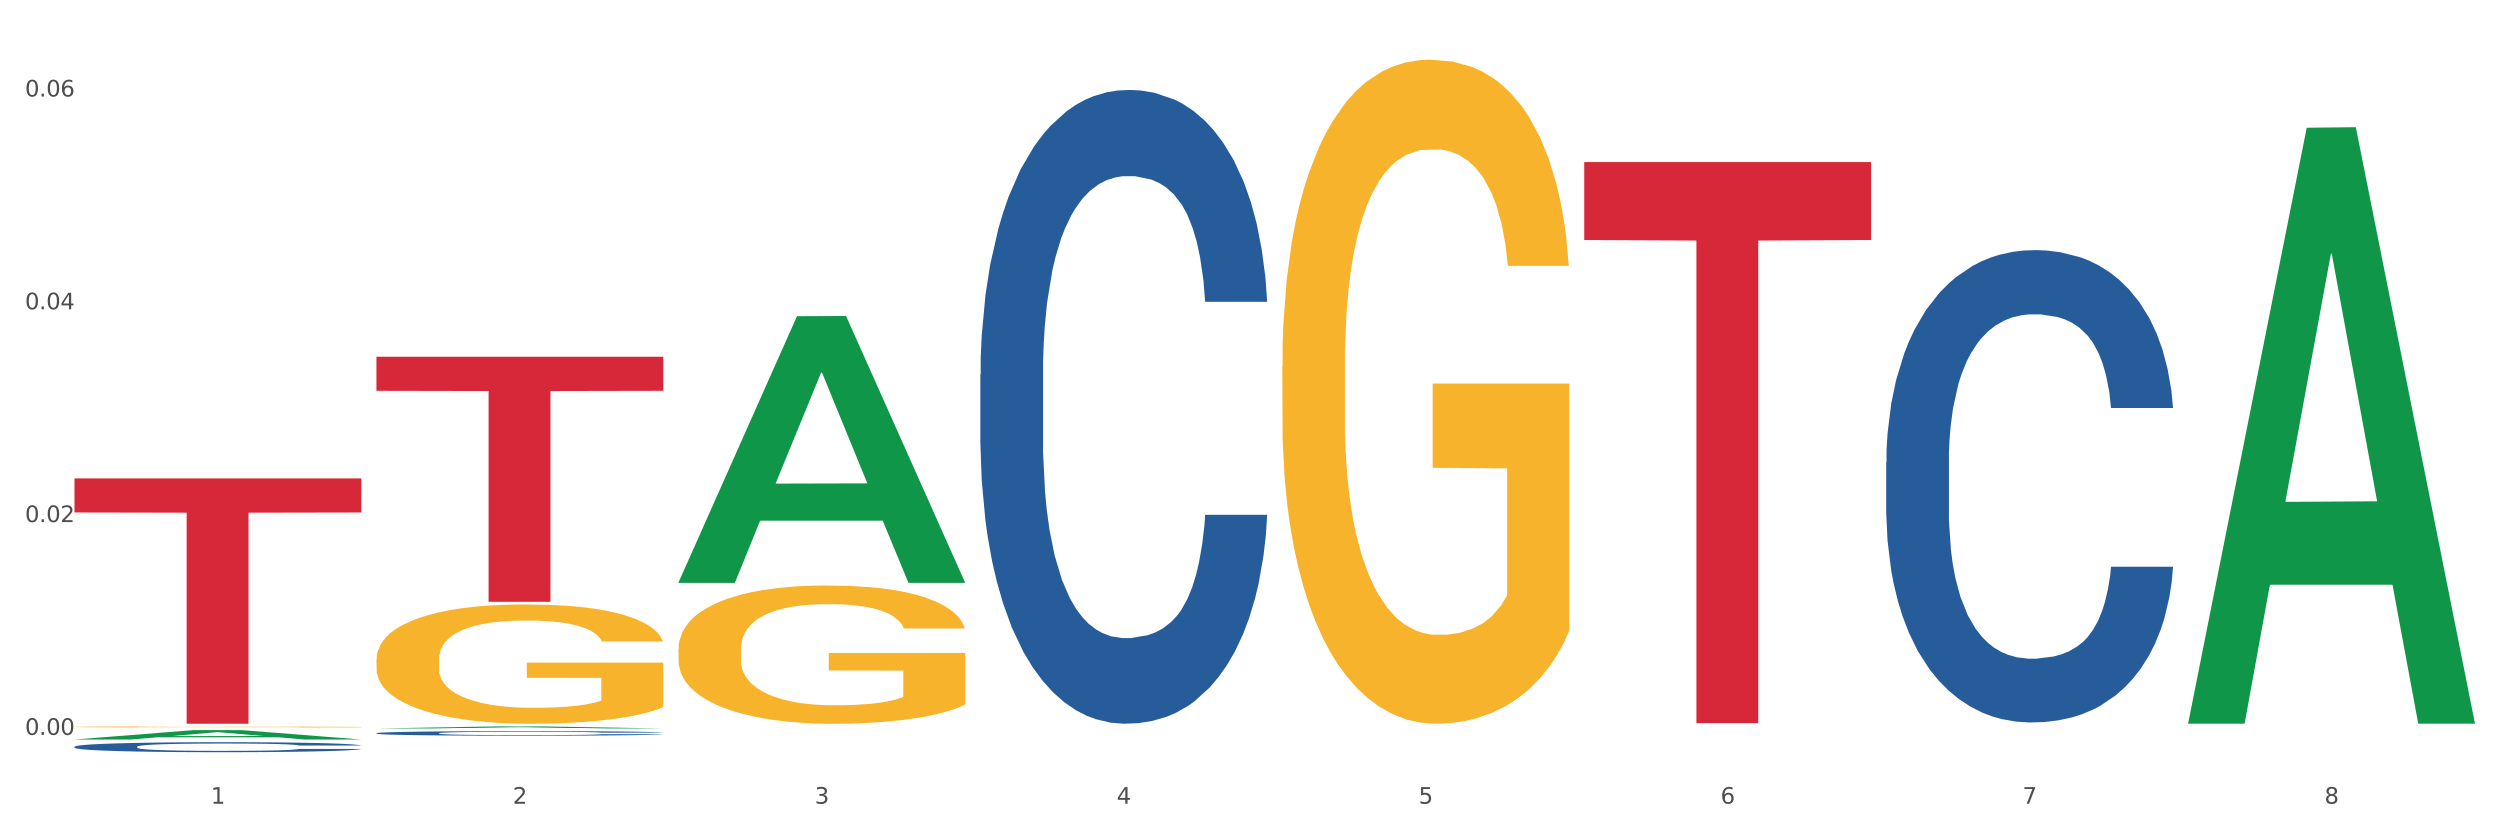 <?xml version="1.0" encoding="utf-8" standalone="no"?>
<!DOCTYPE svg PUBLIC "-//W3C//DTD SVG 1.1//EN"
  "http://www.w3.org/Graphics/SVG/1.1/DTD/svg11.dtd">
<svg xmlns:xlink="http://www.w3.org/1999/xlink" width="1080pt" height="360pt" viewBox="0 0 1080 360" xmlns="http://www.w3.org/2000/svg" version="1.1">
 <rect x="0" y="0" width="1080" height="360" fill="#333333" stroke="none"/>
 <defs>
  <style type="text/css">*{stroke-linejoin: round; stroke-linecap: butt}</style>
 </defs>
 <g id="figure_1">
  <g id="patch_1">
   <path d="M 0 360 
L 1080 360 
L 1080 0 
L 0 0 
z
" style="fill: #ffffff; stroke: #ffffff; stroke-linejoin: miter"/>
  </g>
  <g id="axes_1">
   <g id="matplotlib.axis_1">
    <g id="xtick_1">
     <g id="text_1">
      <!-- 1 -->
      <g style="fill: #4d4d4d" transform="translate(91.082 347.204) scale(0.096 -0.096)">
       <defs>
        <path id="DejaVuSans-31" d="M 794 531 
L 1825 531 
L 1825 4091 
L 703 3866 
L 703 4441 
L 1819 4666 
L 2450 4666 
L 2450 531 
L 3481 531 
L 3481 0 
L 794 0 
L 794 531 
z
" transform="scale(0.016)"/>
       </defs>
       <use xlink:href="#DejaVuSans-31"/>
      </g>
     </g>
    </g>
    <g id="xtick_2">
     <g id="text_2">
      <!-- 2 -->
      <g style="fill: #4d4d4d" transform="translate(221.525 347.204) scale(0.096 -0.096)">
       <defs>
        <path id="DejaVuSans-32" d="M 1228 531 
L 3431 531 
L 3431 0 
L 469 0 
L 469 531 
Q 828 903 1448 1529 
Q 2069 2156 2228 2338 
Q 2531 2678 2651 2914 
Q 2772 3150 2772 3378 
Q 2772 3750 2511 3984 
Q 2250 4219 1831 4219 
Q 1534 4219 1204 4116 
Q 875 4013 500 3803 
L 500 4441 
Q 881 4594 1212 4672 
Q 1544 4750 1819 4750 
Q 2544 4750 2975 4387 
Q 3406 4025 3406 3419 
Q 3406 3131 3298 2873 
Q 3191 2616 2906 2266 
Q 2828 2175 2409 1742 
Q 1991 1309 1228 531 
z
" transform="scale(0.016)"/>
       </defs>
       <use xlink:href="#DejaVuSans-32"/>
      </g>
     </g>
    </g>
    <g id="xtick_3">
     <g id="text_3">
      <!-- 3 -->
      <g style="fill: #4d4d4d" transform="translate(351.968 347.204) scale(0.096 -0.096)">
       <defs>
        <path id="DejaVuSans-33" d="M 2597 2516 
Q 3050 2419 3304 2112 
Q 3559 1806 3559 1356 
Q 3559 666 3084 287 
Q 2609 -91 1734 -91 
Q 1441 -91 1130 -33 
Q 819 25 488 141 
L 488 750 
Q 750 597 1062 519 
Q 1375 441 1716 441 
Q 2309 441 2620 675 
Q 2931 909 2931 1356 
Q 2931 1769 2642 2001 
Q 2353 2234 1838 2234 
L 1294 2234 
L 1294 2753 
L 1863 2753 
Q 2328 2753 2575 2939 
Q 2822 3125 2822 3475 
Q 2822 3834 2567 4026 
Q 2313 4219 1838 4219 
Q 1578 4219 1281 4162 
Q 984 4106 628 3988 
L 628 4550 
Q 988 4650 1302 4700 
Q 1616 4750 1894 4750 
Q 2613 4750 3031 4423 
Q 3450 4097 3450 3541 
Q 3450 3153 3228 2886 
Q 3006 2619 2597 2516 
z
" transform="scale(0.016)"/>
       </defs>
       <use xlink:href="#DejaVuSans-33"/>
      </g>
     </g>
    </g>
    <g id="xtick_4">
     <g id="text_4">
      <!-- 4 -->
      <g style="fill: #4d4d4d" transform="translate(482.412 347.204) scale(0.096 -0.096)">
       <defs>
        <path id="DejaVuSans-34" d="M 2419 4116 
L 825 1625 
L 2419 1625 
L 2419 4116 
z
M 2253 4666 
L 3047 4666 
L 3047 1625 
L 3713 1625 
L 3713 1100 
L 3047 1100 
L 3047 0 
L 2419 0 
L 2419 1100 
L 313 1100 
L 313 1709 
L 2253 4666 
z
" transform="scale(0.016)"/>
       </defs>
       <use xlink:href="#DejaVuSans-34"/>
      </g>
     </g>
    </g>
    <g id="xtick_5">
     <g id="text_5">
      <!-- 5 -->
      <g style="fill: #4d4d4d" transform="translate(612.855 347.204) scale(0.096 -0.096)">
       <defs>
        <path id="DejaVuSans-35" d="M 691 4666 
L 3169 4666 
L 3169 4134 
L 1269 4134 
L 1269 2991 
Q 1406 3038 1543 3061 
Q 1681 3084 1819 3084 
Q 2600 3084 3056 2656 
Q 3513 2228 3513 1497 
Q 3513 744 3044 326 
Q 2575 -91 1722 -91 
Q 1428 -91 1123 -41 
Q 819 9 494 109 
L 494 744 
Q 775 591 1075 516 
Q 1375 441 1709 441 
Q 2250 441 2565 725 
Q 2881 1009 2881 1497 
Q 2881 1984 2565 2268 
Q 2250 2553 1709 2553 
Q 1456 2553 1204 2497 
Q 953 2441 691 2322 
L 691 4666 
z
" transform="scale(0.016)"/>
       </defs>
       <use xlink:href="#DejaVuSans-35"/>
      </g>
     </g>
    </g>
    <g id="xtick_6">
     <g id="text_6">
      <!-- 6 -->
      <g style="fill: #4d4d4d" transform="translate(743.299 347.204) scale(0.096 -0.096)">
       <defs>
        <path id="DejaVuSans-36" d="M 2113 2584 
Q 1688 2584 1439 2293 
Q 1191 2003 1191 1497 
Q 1191 994 1439 701 
Q 1688 409 2113 409 
Q 2538 409 2786 701 
Q 3034 994 3034 1497 
Q 3034 2003 2786 2293 
Q 2538 2584 2113 2584 
z
M 3366 4563 
L 3366 3988 
Q 3128 4100 2886 4159 
Q 2644 4219 2406 4219 
Q 1781 4219 1451 3797 
Q 1122 3375 1075 2522 
Q 1259 2794 1537 2939 
Q 1816 3084 2150 3084 
Q 2853 3084 3261 2657 
Q 3669 2231 3669 1497 
Q 3669 778 3244 343 
Q 2819 -91 2113 -91 
Q 1303 -91 875 529 
Q 447 1150 447 2328 
Q 447 3434 972 4092 
Q 1497 4750 2381 4750 
Q 2619 4750 2861 4703 
Q 3103 4656 3366 4563 
z
" transform="scale(0.016)"/>
       </defs>
       <use xlink:href="#DejaVuSans-36"/>
      </g>
     </g>
    </g>
    <g id="xtick_7">
     <g id="text_7">
      <!-- 7 -->
      <g style="fill: #4d4d4d" transform="translate(873.742 347.204) scale(0.096 -0.096)">
       <defs>
        <path id="DejaVuSans-37" d="M 525 4666 
L 3525 4666 
L 3525 4397 
L 1831 0 
L 1172 0 
L 2766 4134 
L 525 4134 
L 525 4666 
z
" transform="scale(0.016)"/>
       </defs>
       <use xlink:href="#DejaVuSans-37"/>
      </g>
     </g>
    </g>
    <g id="xtick_8">
     <g id="text_8">
      <!-- 8 -->
      <g style="fill: #4d4d4d" transform="translate(1004.185 347.204) scale(0.096 -0.096)">
       <defs>
        <path id="DejaVuSans-38" d="M 2034 2216 
Q 1584 2216 1326 1975 
Q 1069 1734 1069 1313 
Q 1069 891 1326 650 
Q 1584 409 2034 409 
Q 2484 409 2743 651 
Q 3003 894 3003 1313 
Q 3003 1734 2745 1975 
Q 2488 2216 2034 2216 
z
M 1403 2484 
Q 997 2584 770 2862 
Q 544 3141 544 3541 
Q 544 4100 942 4425 
Q 1341 4750 2034 4750 
Q 2731 4750 3128 4425 
Q 3525 4100 3525 3541 
Q 3525 3141 3298 2862 
Q 3072 2584 2669 2484 
Q 3125 2378 3379 2068 
Q 3634 1759 3634 1313 
Q 3634 634 3220 271 
Q 2806 -91 2034 -91 
Q 1263 -91 848 271 
Q 434 634 434 1313 
Q 434 1759 690 2068 
Q 947 2378 1403 2484 
z
M 1172 3481 
Q 1172 3119 1398 2916 
Q 1625 2713 2034 2713 
Q 2441 2713 2670 2916 
Q 2900 3119 2900 3481 
Q 2900 3844 2670 4047 
Q 2441 4250 2034 4250 
Q 1625 4250 1398 4047 
Q 1172 3844 1172 3481 
z
" transform="scale(0.016)"/>
       </defs>
       <use xlink:href="#DejaVuSans-38"/>
      </g>
     </g>
    </g>
    <g id="xtick_9"/>
    <g id="xtick_10"/>
    <g id="xtick_11"/>
    <g id="xtick_12"/>
    <g id="xtick_13"/>
    <g id="xtick_14"/>
    <g id="xtick_15"/>
   </g>
   <g id="matplotlib.axis_2">
    <g id="ytick_1">
     <g id="text_9">
      <!-- 0.00 -->
      <g style="fill: #4d4d4d" transform="translate(10.8 317.463) scale(0.096 -0.096)">
       <defs>
        <path id="DejaVuSans-30" d="M 2034 4250 
Q 1547 4250 1301 3770 
Q 1056 3291 1056 2328 
Q 1056 1369 1301 889 
Q 1547 409 2034 409 
Q 2525 409 2770 889 
Q 3016 1369 3016 2328 
Q 3016 3291 2770 3770 
Q 2525 4250 2034 4250 
z
M 2034 4750 
Q 2819 4750 3233 4129 
Q 3647 3509 3647 2328 
Q 3647 1150 3233 529 
Q 2819 -91 2034 -91 
Q 1250 -91 836 529 
Q 422 1150 422 2328 
Q 422 3509 836 4129 
Q 1250 4750 2034 4750 
z
" transform="scale(0.016)"/>
        <path id="DejaVuSans-2e" d="M 684 794 
L 1344 794 
L 1344 0 
L 684 0 
L 684 794 
z
" transform="scale(0.016)"/>
       </defs>
       <use xlink:href="#DejaVuSans-30"/>
       <use xlink:href="#DejaVuSans-2e" transform="translate(63.623 0)"/>
       <use xlink:href="#DejaVuSans-30" transform="translate(95.41 0)"/>
       <use xlink:href="#DejaVuSans-30" transform="translate(159.033 0)"/>
      </g>
     </g>
    </g>
    <g id="ytick_2">
     <g id="text_10">
      <!-- 0.02 -->
      <g style="fill: #4d4d4d" transform="translate(10.8 225.539) scale(0.096 -0.096)">
       <use xlink:href="#DejaVuSans-30"/>
       <use xlink:href="#DejaVuSans-2e" transform="translate(63.623 0)"/>
       <use xlink:href="#DejaVuSans-30" transform="translate(95.41 0)"/>
       <use xlink:href="#DejaVuSans-32" transform="translate(159.033 0)"/>
      </g>
     </g>
    </g>
    <g id="ytick_3">
     <g id="text_11">
      <!-- 0.04 -->
      <g style="fill: #4d4d4d" transform="translate(10.8 133.614) scale(0.096 -0.096)">
       <use xlink:href="#DejaVuSans-30"/>
       <use xlink:href="#DejaVuSans-2e" transform="translate(63.623 0)"/>
       <use xlink:href="#DejaVuSans-30" transform="translate(95.41 0)"/>
       <use xlink:href="#DejaVuSans-34" transform="translate(159.033 0)"/>
      </g>
     </g>
    </g>
    <g id="ytick_4">
     <g id="text_12">
      <!-- 0.06 -->
      <g style="fill: #4d4d4d" transform="translate(10.8 41.689) scale(0.096 -0.096)">
       <use xlink:href="#DejaVuSans-30"/>
       <use xlink:href="#DejaVuSans-2e" transform="translate(63.623 0)"/>
       <use xlink:href="#DejaVuSans-30" transform="translate(95.41 0)"/>
       <use xlink:href="#DejaVuSans-36" transform="translate(159.033 0)"/>
      </g>
     </g>
    </g>
    <g id="ytick_5"/>
    <g id="ytick_6"/>
    <g id="ytick_7"/>
   </g>
   <g id="PolyCollection_1">
    <path d="M 32.175 319.468 
L 32.303 319.464 
L 83.404 315.43 
L 104.611 315.427 
L 156.096 319.476 
L 131.567 319.476 
L 120.453 318.533 
L 67.691 318.533 
L 67.307 318.548 
L 56.576 319.476 
L 32.175 319.476 
L 32.175 319.468 
L 74.334 317.97 
L 113.81 317.966 
L 94.263 316.29 
L 94.008 316.282 
L 93.752 316.293 
L 74.206 317.966 
L 74.334 317.97 
L 32.175 319.468 
z
" clip-path="url(#p801b71257a)" style="fill: #109648"/>
    <path d="M 553.949 158.338 
L 554.095 158.076 
L 554.095 148.644 
L 554.388 140.521 
L 555.851 120.87 
L 558.045 104.625 
L 559.655 95.979 
L 561.264 88.905 
L 563.166 81.83 
L 565.507 74.494 
L 569.75 63.751 
L 572.383 58.249 
L 575.602 52.485 
L 581.454 44.1 
L 585.697 39.384 
L 590.086 35.454 
L 597.255 30.738 
L 601.937 28.642 
L 606.911 27.07 
L 612.91 26.022 
L 617.445 25.759 
L 627.394 26.546 
L 635.88 28.904 
L 639.977 30.738 
L 645.244 33.882 
L 648.023 35.978 
L 652.559 40.17 
L 657.241 45.673 
L 660.459 50.389 
L 665.287 59.297 
L 668.945 68.206 
L 672.31 79.21 
L 674.066 86.809 
L 675.383 93.883 
L 676.553 102.005 
L 677.724 114.844 
L 651.388 114.844 
L 650.364 105.674 
L 648.755 97.027 
L 646.414 88.643 
L 644.366 83.402 
L 640.854 76.852 
L 637.636 72.66 
L 634.271 69.516 
L 630.174 66.896 
L 626.955 65.586 
L 622.42 64.537 
L 613.495 64.799 
L 607.497 66.896 
L 603.4 69.516 
L 600.767 71.874 
L 598.426 74.494 
L 595.792 78.162 
L 592.72 83.664 
L 590.525 88.643 
L 588.331 94.931 
L 586.575 101.219 
L 584.965 108.556 
L 583.649 116.416 
L 582.625 124.538 
L 581.747 134.495 
L 581.015 151.002 
L 581.015 186.898 
L 581.308 195.02 
L 582.039 205.763 
L 582.917 213.885 
L 584.38 223.579 
L 585.697 230.13 
L 588.184 239.562 
L 590.964 247.423 
L 593.159 252.401 
L 595.353 256.593 
L 599.157 262.357 
L 603.4 267.074 
L 607.058 269.956 
L 612.032 272.576 
L 615.397 273.624 
L 618.323 274.148 
L 625.492 274.148 
L 630.613 273.362 
L 636.319 271.528 
L 640.708 269.17 
L 644.366 266.288 
L 648.462 261.571 
L 651.096 257.117 
L 651.096 202.356 
L 618.908 202.094 
L 618.908 165.675 
L 677.87 165.675 
L 677.87 272.576 
L 675.383 278.078 
L 672.603 283.056 
L 669.677 287.511 
L 665.287 293.013 
L 660.02 298.253 
L 655.339 301.921 
L 650.364 305.066 
L 644.512 307.948 
L 636.904 310.568 
L 632.222 311.616 
L 626.37 312.402 
L 619.494 312.664 
L 613.495 312.14 
L 607.643 310.83 
L 601.498 308.472 
L 595.5 305.066 
L 590.964 301.659 
L 586.429 297.467 
L 581.6 291.965 
L 577.796 286.725 
L 574.87 282.008 
L 571.652 275.982 
L 568.14 268.122 
L 565.507 261.047 
L 563.166 253.711 
L 560.679 244.279 
L 558.923 236.156 
L 557.167 225.938 
L 556.143 218.339 
L 554.973 206.549 
L 554.095 190.042 
L 553.949 158.338 
z
" clip-path="url(#p801b71257a)" style="fill: #f7b32b"/>
    <path d="M 684.392 70.001 
L 808.313 70.001 
L 808.313 103.687 
L 759.567 103.915 
L 759.567 312.407 
L 732.845 312.407 
L 732.845 103.915 
L 684.392 103.687 
L 684.392 70.228 
L 684.392 70.001 
z
" clip-path="url(#p801b71257a)" style="fill: #d62839"/>
    <path d="M 162.618 154.121 
L 286.54 154.121 
L 286.54 168.83 
L 237.793 168.93 
L 237.793 259.965 
L 211.071 259.965 
L 211.071 168.93 
L 162.618 168.83 
L 162.618 154.221 
L 162.618 154.121 
z
" clip-path="url(#p801b71257a)" style="fill: #d62839"/>
    <path d="M 32.175 206.656 
L 156.096 206.656 
L 156.096 221.388 
L 107.35 221.488 
L 107.35 312.664 
L 80.628 312.664 
L 80.628 221.488 
L 32.175 221.388 
L 32.175 206.756 
L 32.175 206.656 
z
" clip-path="url(#p801b71257a)" style="fill: #d62839"/>
    <path d="M 293.062 280.538 
L 293.208 280.483 
L 293.208 278.52 
L 293.501 276.829 
L 294.964 272.738 
L 297.158 269.356 
L 298.768 267.556 
L 300.377 266.084 
L 302.279 264.611 
L 304.62 263.084 
L 308.863 260.848 
L 311.496 259.702 
L 314.715 258.502 
L 320.567 256.757 
L 324.81 255.775 
L 329.199 254.957 
L 336.368 253.975 
L 341.05 253.539 
L 346.025 253.211 
L 352.023 252.993 
L 356.559 252.939 
L 366.507 253.102 
L 374.993 253.593 
L 379.09 253.975 
L 384.357 254.63 
L 387.137 255.066 
L 391.672 255.939 
L 396.354 257.084 
L 399.573 258.066 
L 404.401 259.92 
L 408.058 261.775 
L 411.423 264.066 
L 413.179 265.647 
L 414.496 267.12 
L 415.666 268.811 
L 416.837 271.484 
L 390.502 271.484 
L 389.477 269.575 
L 387.868 267.775 
L 385.527 266.029 
L 383.479 264.938 
L 379.968 263.575 
L 376.749 262.702 
L 373.384 262.048 
L 369.287 261.502 
L 366.069 261.229 
L 361.533 261.011 
L 352.608 261.066 
L 346.61 261.502 
L 342.513 262.048 
L 339.88 262.538 
L 337.539 263.084 
L 334.905 263.847 
L 331.833 264.993 
L 329.638 266.029 
L 327.444 267.338 
L 325.688 268.647 
L 324.079 270.175 
L 322.762 271.811 
L 321.738 273.502 
L 320.86 275.574 
L 320.128 279.011 
L 320.128 286.483 
L 320.421 288.174 
L 321.153 290.41 
L 322.03 292.101 
L 323.493 294.119 
L 324.81 295.483 
L 327.297 297.446 
L 330.077 299.083 
L 332.272 300.119 
L 334.466 300.992 
L 338.27 302.192 
L 342.513 303.173 
L 346.171 303.773 
L 351.145 304.319 
L 354.51 304.537 
L 357.436 304.646 
L 364.605 304.646 
L 369.726 304.482 
L 375.432 304.101 
L 379.821 303.61 
L 383.479 303.01 
L 387.576 302.028 
L 390.209 301.101 
L 390.209 289.701 
L 358.022 289.647 
L 358.022 282.065 
L 416.983 282.065 
L 416.983 304.319 
L 414.496 305.464 
L 411.716 306.501 
L 408.79 307.428 
L 404.401 308.573 
L 399.134 309.664 
L 394.452 310.428 
L 389.477 311.082 
L 383.625 311.682 
L 376.017 312.228 
L 371.336 312.446 
L 365.483 312.609 
L 358.607 312.664 
L 352.608 312.555 
L 346.756 312.282 
L 340.611 311.791 
L 334.613 311.082 
L 330.077 310.373 
L 325.542 309.5 
L 320.714 308.355 
L 316.91 307.264 
L 313.984 306.282 
L 310.765 305.028 
L 307.253 303.392 
L 304.62 301.919 
L 302.279 300.392 
L 299.792 298.428 
L 298.036 296.737 
L 296.281 294.61 
L 295.256 293.028 
L 294.086 290.574 
L 293.208 287.138 
L 293.062 280.538 
z
" clip-path="url(#p801b71257a)" style="fill: #f7b32b"/>
    <path d="M 32.175 322.57 
L 32.321 322.566 
L 32.321 322.455 
L 32.761 322.305 
L 34.372 322.029 
L 36.423 321.82 
L 39.938 321.575 
L 41.843 321.472 
L 44.333 321.358 
L 49.46 321.172 
L 55.319 321.015 
L 59.42 320.928 
L 62.496 320.872 
L 69.381 320.774 
L 73.336 320.73 
L 77.437 320.695 
L 80.953 320.671 
L 86.812 320.644 
L 91.499 320.632 
L 96.919 320.628 
L 101.46 320.632 
L 107.465 320.647 
L 116.254 320.695 
L 119.623 320.722 
L 124.164 320.77 
L 128.851 320.833 
L 132.66 320.896 
L 137.054 320.987 
L 141.595 321.105 
L 145.989 321.255 
L 149.065 321.393 
L 151.555 321.539 
L 153.753 321.717 
L 155.364 321.91 
L 156.096 322.072 
L 129.291 322.072 
L 128.558 321.926 
L 127.093 321.768 
L 125.629 321.662 
L 124.017 321.575 
L 121.527 321.476 
L 119.33 321.413 
L 115.668 321.338 
L 112.299 321.291 
L 109.516 321.263 
L 106.147 321.239 
L 98.969 321.216 
L 93.843 321.216 
L 90.62 321.224 
L 86.665 321.243 
L 83.296 321.271 
L 79.341 321.318 
L 76.265 321.37 
L 73.189 321.437 
L 71.431 321.484 
L 68.795 321.571 
L 67.037 321.642 
L 64.693 321.764 
L 63.375 321.851 
L 61.031 322.076 
L 60.006 322.242 
L 59.567 322.356 
L 59.274 322.483 
L 59.274 323.098 
L 60.152 323.375 
L 60.885 323.493 
L 62.057 323.627 
L 64.254 323.801 
L 67.476 323.971 
L 70.845 324.093 
L 73.629 324.168 
L 76.265 324.223 
L 78.902 324.267 
L 82.124 324.306 
L 84.761 324.33 
L 88.716 324.354 
L 93.403 324.365 
L 97.065 324.365 
L 104.536 324.346 
L 107.905 324.326 
L 111.127 324.298 
L 114.643 324.255 
L 117.426 324.207 
L 119.037 324.172 
L 121.674 324.097 
L 123.724 324.018 
L 125.482 323.927 
L 126.654 323.848 
L 127.972 323.73 
L 128.998 323.596 
L 129.291 323.525 
L 156.096 323.525 
L 155.51 323.667 
L 154.485 323.805 
L 152.434 323.99 
L 150.823 324.097 
L 148.333 324.227 
L 145.696 324.338 
L 142.034 324.46 
L 138.665 324.551 
L 135.15 324.63 
L 131.341 324.701 
L 124.457 324.8 
L 121.967 324.827 
L 116.693 324.875 
L 112.592 324.902 
L 106.586 324.93 
L 100.434 324.946 
L 93.989 324.95 
L 88.276 324.942 
L 81.978 324.918 
L 78.023 324.894 
L 73.629 324.859 
L 68.502 324.803 
L 63.668 324.736 
L 59.127 324.657 
L 54.879 324.567 
L 50.924 324.464 
L 45.798 324.294 
L 41.989 324.129 
L 39.206 323.975 
L 37.302 323.844 
L 35.398 323.679 
L 34.372 323.564 
L 32.761 323.288 
L 32.175 323.031 
L 32.175 322.57 
z
" clip-path="url(#p801b71257a)" style="fill: #255c99"/>
    <path d="M 162.618 316.737 
L 162.765 316.735 
L 162.765 316.684 
L 163.204 316.616 
L 164.816 316.489 
L 166.866 316.393 
L 170.382 316.281 
L 172.286 316.234 
L 174.776 316.181 
L 179.903 316.096 
L 185.762 316.024 
L 189.863 315.984 
L 192.94 315.958 
L 199.824 315.913 
L 203.779 315.893 
L 207.88 315.877 
L 211.396 315.866 
L 217.255 315.853 
L 221.942 315.848 
L 227.362 315.846 
L 231.903 315.848 
L 237.909 315.855 
L 246.697 315.877 
L 250.066 315.89 
L 254.607 315.911 
L 259.295 315.94 
L 263.103 315.969 
L 267.497 316.011 
L 272.038 316.065 
L 276.433 316.134 
L 279.509 316.197 
L 281.999 316.264 
L 284.196 316.346 
L 285.807 316.435 
L 286.54 316.509 
L 259.734 316.509 
L 259.002 316.442 
L 257.537 316.369 
L 256.072 316.32 
L 254.461 316.281 
L 251.971 316.235 
L 249.773 316.206 
L 246.111 316.172 
L 242.742 316.15 
L 239.959 316.138 
L 236.59 316.127 
L 229.413 316.116 
L 224.286 316.116 
L 221.064 316.12 
L 217.109 316.129 
L 213.74 316.141 
L 209.785 316.163 
L 206.709 316.187 
L 203.633 316.217 
L 201.875 316.239 
L 199.238 316.279 
L 197.48 316.311 
L 195.137 316.368 
L 193.818 316.407 
L 191.475 316.511 
L 190.449 316.587 
L 190.01 316.639 
L 189.717 316.697 
L 189.717 316.979 
L 190.596 317.106 
L 191.328 317.16 
L 192.5 317.222 
L 194.697 317.302 
L 197.92 317.379 
L 201.289 317.436 
L 204.072 317.47 
L 206.709 317.495 
L 209.345 317.515 
L 212.568 317.533 
L 215.204 317.544 
L 219.159 317.555 
L 223.847 317.561 
L 227.509 317.561 
L 234.979 317.551 
L 238.348 317.542 
L 241.571 317.53 
L 245.086 317.51 
L 247.869 317.488 
L 249.48 317.472 
L 252.117 317.437 
L 254.168 317.401 
L 255.926 317.36 
L 257.097 317.323 
L 258.416 317.269 
L 259.441 317.208 
L 259.734 317.175 
L 286.54 317.175 
L 285.954 317.24 
L 284.928 317.303 
L 282.878 317.389 
L 281.266 317.437 
L 278.776 317.497 
L 276.14 317.548 
L 272.478 317.604 
L 269.109 317.646 
L 265.593 317.682 
L 261.785 317.714 
L 254.9 317.76 
L 252.41 317.772 
L 247.137 317.794 
L 243.035 317.807 
L 237.03 317.819 
L 230.878 317.827 
L 224.433 317.828 
L 218.72 317.825 
L 212.421 317.814 
L 208.466 317.803 
L 204.072 317.787 
L 198.945 317.761 
L 194.111 317.731 
L 189.571 317.694 
L 185.323 317.653 
L 181.368 317.606 
L 176.241 317.528 
L 172.432 317.452 
L 169.649 317.381 
L 167.745 317.322 
L 165.841 317.246 
L 164.816 317.193 
L 163.204 317.066 
L 162.618 316.949 
L 162.618 316.737 
z
" clip-path="url(#p801b71257a)" style="fill: #255c99"/>
    <path d="M 423.505 161.876 
L 423.652 161.626 
L 423.652 154.624 
L 424.091 145.122 
L 425.702 127.617 
L 427.753 114.364 
L 431.269 98.86 
L 433.173 92.359 
L 435.663 85.107 
L 440.79 73.354 
L 446.649 63.352 
L 450.75 57.851 
L 453.826 54.35 
L 460.711 48.098 
L 464.666 45.347 
L 468.767 43.097 
L 472.283 41.597 
L 478.142 39.846 
L 482.829 39.096 
L 488.249 38.846 
L 492.79 39.096 
L 498.795 40.096 
L 507.584 43.097 
L 510.953 44.847 
L 515.494 47.848 
L 520.181 51.849 
L 523.99 55.85 
L 528.384 61.601 
L 532.925 69.103 
L 537.319 78.606 
L 540.395 87.358 
L 542.886 96.61 
L 545.083 107.863 
L 546.694 120.116 
L 547.426 130.368 
L 520.621 130.368 
L 519.888 121.116 
L 518.424 111.113 
L 516.959 104.362 
L 515.348 98.86 
L 512.857 92.609 
L 510.66 88.608 
L 506.998 83.857 
L 503.629 80.856 
L 500.846 79.106 
L 497.477 77.605 
L 490.3 76.105 
L 485.173 76.105 
L 481.95 76.605 
L 477.995 77.855 
L 474.626 79.606 
L 470.671 82.607 
L 467.595 85.857 
L 464.519 90.108 
L 462.762 93.109 
L 460.125 98.61 
L 458.367 103.112 
L 456.024 110.863 
L 454.705 116.365 
L 452.362 130.618 
L 451.336 141.121 
L 450.897 148.373 
L 450.604 156.374 
L 450.604 195.384 
L 451.483 212.888 
L 452.215 220.39 
L 453.387 228.892 
L 455.584 239.895 
L 458.807 250.647 
L 462.176 258.399 
L 464.959 263.15 
L 467.595 266.651 
L 470.232 269.402 
L 473.455 271.903 
L 476.091 273.403 
L 480.046 274.903 
L 484.733 275.653 
L 488.395 275.653 
L 495.866 274.403 
L 499.235 273.153 
L 502.457 271.402 
L 505.973 268.652 
L 508.756 265.651 
L 510.367 263.4 
L 513.004 258.649 
L 515.055 253.648 
L 516.812 247.897 
L 517.984 242.895 
L 519.302 235.394 
L 520.328 226.892 
L 520.621 222.39 
L 547.426 222.39 
L 546.84 231.393 
L 545.815 240.145 
L 543.764 251.898 
L 542.153 258.649 
L 539.663 266.901 
L 537.026 273.903 
L 533.364 281.655 
L 529.995 287.406 
L 526.48 292.407 
L 522.671 296.909 
L 515.787 303.16 
L 513.297 304.911 
L 508.024 307.911 
L 503.922 309.662 
L 497.917 311.412 
L 491.764 312.412 
L 485.319 312.662 
L 479.607 312.162 
L 473.308 310.662 
L 469.353 309.162 
L 464.959 306.911 
L 459.832 303.41 
L 454.998 299.159 
L 450.457 294.158 
L 446.209 288.407 
L 442.255 281.905 
L 437.128 271.152 
L 433.319 260.65 
L 430.536 250.897 
L 428.632 242.645 
L 426.728 232.143 
L 425.702 224.891 
L 424.091 207.387 
L 423.505 191.133 
L 423.505 161.876 
z
" clip-path="url(#p801b71257a)" style="fill: #255c99"/>
    <path d="M 32.175 314.028 
L 32.321 314.027 
L 32.321 314.012 
L 32.614 313.999 
L 34.077 313.968 
L 36.272 313.942 
L 37.881 313.928 
L 39.49 313.917 
L 41.392 313.906 
L 43.733 313.894 
L 47.976 313.877 
L 50.61 313.868 
L 53.828 313.859 
L 59.681 313.845 
L 63.923 313.838 
L 68.313 313.832 
L 75.482 313.824 
L 80.163 313.821 
L 85.138 313.818 
L 91.136 313.817 
L 95.672 313.816 
L 105.621 313.817 
L 114.106 313.821 
L 118.203 313.824 
L 123.47 313.829 
L 126.25 313.833 
L 130.785 313.839 
L 135.467 313.848 
L 138.686 313.856 
L 143.514 313.87 
L 147.172 313.884 
L 150.537 313.902 
L 152.292 313.914 
L 153.609 313.925 
L 154.779 313.938 
L 155.95 313.958 
L 129.615 313.958 
L 128.591 313.944 
L 126.981 313.93 
L 124.64 313.917 
L 122.592 313.908 
L 119.081 313.898 
L 115.862 313.891 
L 112.497 313.886 
L 108.4 313.882 
L 105.182 313.88 
L 100.646 313.878 
L 91.722 313.879 
L 85.723 313.882 
L 81.626 313.886 
L 78.993 313.89 
L 76.652 313.894 
L 74.019 313.9 
L 70.946 313.909 
L 68.752 313.917 
L 66.557 313.927 
L 64.801 313.937 
L 63.192 313.948 
L 61.875 313.961 
L 60.851 313.974 
L 59.973 313.99 
L 59.242 314.016 
L 59.242 314.074 
L 59.534 314.086 
L 60.266 314.104 
L 61.144 314.117 
L 62.607 314.132 
L 63.923 314.143 
L 66.411 314.158 
L 69.19 314.17 
L 71.385 314.178 
L 73.58 314.185 
L 77.384 314.194 
L 81.626 314.202 
L 85.284 314.206 
L 90.259 314.21 
L 93.624 314.212 
L 96.55 314.213 
L 103.719 314.213 
L 108.839 314.212 
L 114.545 314.209 
L 118.934 314.205 
L 122.592 314.2 
L 126.689 314.193 
L 129.322 314.186 
L 129.322 314.098 
L 97.135 314.098 
L 97.135 314.04 
L 156.096 314.04 
L 156.096 314.21 
L 153.609 314.219 
L 150.829 314.227 
L 147.903 314.234 
L 143.514 314.243 
L 138.247 314.251 
L 133.565 314.257 
L 128.591 314.262 
L 122.738 314.267 
L 115.131 314.271 
L 110.449 314.273 
L 104.596 314.274 
L 97.72 314.274 
L 91.722 314.274 
L 85.869 314.271 
L 79.724 314.268 
L 73.726 314.262 
L 69.19 314.257 
L 64.655 314.25 
L 59.827 314.241 
L 56.023 314.233 
L 53.097 314.225 
L 49.878 314.216 
L 46.367 314.203 
L 43.733 314.192 
L 41.392 314.18 
L 38.905 314.165 
L 37.149 314.152 
L 35.394 314.136 
L 34.37 314.124 
L 33.199 314.105 
L 32.321 314.079 
L 32.175 314.028 
z
" clip-path="url(#p801b71257a)" style="fill: #f7b32b"/>
    <path d="M 945.279 312.128 
L 945.407 311.886 
L 996.508 55.181 
L 1017.715 54.94 
L 1069.2 312.612 
L 1044.671 312.612 
L 1033.557 252.609 
L 980.794 252.609 
L 980.411 253.577 
L 969.68 312.612 
L 945.279 312.612 
L 945.279 312.128 
L 987.438 216.801 
L 1026.913 216.559 
L 1007.367 109.861 
L 1007.112 109.377 
L 1006.856 110.103 
L 987.31 216.559 
L 987.438 216.801 
L 945.279 312.128 
z
" clip-path="url(#p801b71257a)" style="fill: #109648"/>
    <path d="M 293.062 251.57 
L 293.19 251.462 
L 344.291 136.603 
L 365.498 136.495 
L 416.983 251.787 
L 392.454 251.787 
L 381.34 224.939 
L 328.577 224.939 
L 328.194 225.372 
L 317.463 251.787 
L 293.062 251.787 
L 293.062 251.57 
L 335.221 208.918 
L 374.696 208.809 
L 355.15 161.069 
L 354.895 160.852 
L 354.639 161.177 
L 335.093 208.809 
L 335.221 208.918 
L 293.062 251.57 
z
" clip-path="url(#p801b71257a)" style="fill: #109648"/>
    <path d="M 162.618 314.692 
L 162.746 314.692 
L 213.848 313.817 
L 235.055 313.816 
L 286.54 314.694 
L 262.011 314.694 
L 250.896 314.49 
L 198.134 314.49 
L 197.751 314.493 
L 187.019 314.694 
L 162.618 314.694 
L 162.618 314.692 
L 204.777 314.368 
L 244.253 314.367 
L 224.707 314.003 
L 224.451 314.002 
L 224.196 314.004 
L 204.649 314.367 
L 204.777 314.368 
L 162.618 314.692 
z
" clip-path="url(#p801b71257a)" style="fill: #109648"/>
    <path d="M 814.835 199.735 
L 814.982 199.549 
L 814.982 194.331 
L 815.421 187.249 
L 817.033 174.203 
L 819.083 164.325 
L 822.599 152.77 
L 824.503 147.925 
L 826.993 142.52 
L 832.12 133.761 
L 837.979 126.306 
L 842.08 122.206 
L 845.157 119.596 
L 852.041 114.937 
L 855.996 112.887 
L 860.097 111.21 
L 863.613 110.092 
L 869.472 108.787 
L 874.159 108.228 
L 879.579 108.042 
L 884.12 108.228 
L 890.126 108.973 
L 898.914 111.21 
L 902.283 112.514 
L 906.824 114.751 
L 911.512 117.733 
L 915.32 120.715 
L 919.714 125.001 
L 924.255 130.592 
L 928.65 137.674 
L 931.726 144.197 
L 934.216 151.093 
L 936.413 159.48 
L 938.024 168.612 
L 938.757 176.253 
L 911.951 176.253 
L 911.219 169.357 
L 909.754 161.902 
L 908.289 156.87 
L 906.678 152.77 
L 904.188 148.111 
L 901.99 145.129 
L 898.328 141.588 
L 894.959 139.352 
L 892.176 138.047 
L 888.807 136.929 
L 881.63 135.811 
L 876.503 135.811 
L 873.28 136.183 
L 869.326 137.115 
L 865.957 138.42 
L 862.002 140.656 
L 858.926 143.079 
L 855.849 146.247 
L 854.092 148.484 
L 851.455 152.584 
L 849.697 155.939 
L 847.354 161.716 
L 846.035 165.816 
L 843.692 176.439 
L 842.666 184.267 
L 842.227 189.671 
L 841.934 195.635 
L 841.934 224.709 
L 842.813 237.755 
L 843.545 243.346 
L 844.717 249.682 
L 846.914 257.883 
L 850.137 265.897 
L 853.506 271.674 
L 856.289 275.215 
L 858.926 277.824 
L 861.562 279.874 
L 864.785 281.738 
L 867.421 282.856 
L 871.376 283.974 
L 876.064 284.534 
L 879.726 284.534 
L 887.196 283.602 
L 890.565 282.67 
L 893.788 281.365 
L 897.303 279.315 
L 900.086 277.079 
L 901.697 275.401 
L 904.334 271.86 
L 906.385 268.133 
L 908.142 263.846 
L 909.314 260.119 
L 910.633 254.528 
L 911.658 248.191 
L 911.951 244.837 
L 938.757 244.837 
L 938.171 251.546 
L 937.145 258.069 
L 935.095 266.828 
L 933.483 271.86 
L 930.993 278.011 
L 928.357 283.229 
L 924.695 289.006 
L 921.326 293.293 
L 917.81 297.02 
L 914.002 300.375 
L 907.117 305.034 
L 904.627 306.339 
L 899.354 308.575 
L 895.252 309.88 
L 889.247 311.184 
L 883.095 311.93 
L 876.65 312.116 
L 870.937 311.743 
L 864.638 310.625 
L 860.683 309.507 
L 856.289 307.83 
L 851.162 305.221 
L 846.328 302.052 
L 841.788 298.325 
L 837.54 294.038 
L 833.585 289.193 
L 828.458 281.179 
L 824.649 273.351 
L 821.866 266.083 
L 819.962 259.933 
L 818.058 252.105 
L 817.033 246.7 
L 815.421 233.655 
L 814.835 221.541 
L 814.835 199.735 
z
" clip-path="url(#p801b71257a)" style="fill: #255c99"/>
    <path d="M 162.618 284.937 
L 162.765 284.89 
L 162.765 283.195 
L 163.057 281.736 
L 164.52 278.205 
L 166.715 275.287 
L 168.324 273.733 
L 169.934 272.462 
L 171.836 271.191 
L 174.177 269.873 
L 178.419 267.943 
L 181.053 266.954 
L 184.272 265.919 
L 190.124 264.412 
L 194.367 263.565 
L 198.756 262.859 
L 205.925 262.011 
L 210.607 261.635 
L 215.581 261.352 
L 221.58 261.164 
L 226.115 261.117 
L 236.064 261.258 
L 244.55 261.682 
L 248.646 262.011 
L 253.913 262.576 
L 256.693 262.953 
L 261.229 263.706 
L 265.91 264.695 
L 269.129 265.542 
L 273.957 267.143 
L 277.615 268.743 
L 280.98 270.72 
L 282.736 272.085 
L 284.052 273.356 
L 285.223 274.816 
L 286.393 277.122 
L 260.058 277.122 
L 259.034 275.475 
L 257.425 273.921 
L 255.084 272.415 
L 253.036 271.473 
L 249.524 270.297 
L 246.305 269.543 
L 242.94 268.979 
L 238.844 268.508 
L 235.625 268.272 
L 231.09 268.084 
L 222.165 268.131 
L 216.166 268.508 
L 212.07 268.979 
L 209.436 269.402 
L 207.095 269.873 
L 204.462 270.532 
L 201.389 271.521 
L 199.195 272.415 
L 197 273.545 
L 195.245 274.675 
L 193.635 275.993 
L 192.319 277.405 
L 191.294 278.864 
L 190.417 280.653 
L 189.685 283.619 
L 189.685 290.068 
L 189.978 291.527 
L 190.709 293.457 
L 191.587 294.917 
L 193.05 296.659 
L 194.367 297.835 
L 196.854 299.53 
L 199.634 300.942 
L 201.828 301.837 
L 204.023 302.59 
L 207.827 303.626 
L 212.07 304.473 
L 215.727 304.991 
L 220.702 305.462 
L 224.067 305.65 
L 226.993 305.744 
L 234.162 305.744 
L 239.283 305.603 
L 244.989 305.273 
L 249.378 304.85 
L 253.036 304.332 
L 257.132 303.484 
L 259.766 302.684 
L 259.766 292.845 
L 227.578 292.798 
L 227.578 286.255 
L 286.54 286.255 
L 286.54 305.462 
L 284.052 306.45 
L 281.273 307.345 
L 278.346 308.145 
L 273.957 309.133 
L 268.69 310.075 
L 264.008 310.734 
L 259.034 311.299 
L 253.182 311.817 
L 245.574 312.287 
L 240.892 312.476 
L 235.04 312.617 
L 228.164 312.664 
L 222.165 312.57 
L 216.313 312.334 
L 210.168 311.911 
L 204.169 311.299 
L 199.634 310.687 
L 195.098 309.934 
L 190.27 308.945 
L 186.466 308.004 
L 183.54 307.156 
L 180.321 306.073 
L 176.81 304.661 
L 174.177 303.39 
L 171.836 302.072 
L 169.348 300.377 
L 167.593 298.918 
L 165.837 297.082 
L 164.813 295.717 
L 163.643 293.599 
L 162.765 290.633 
L 162.618 284.937 
z
" clip-path="url(#p801b71257a)" style="fill: #f7b32b"/>
   </g>
  </g>
 </g>
 <defs>
  <clipPath id="p801b71257a">
   <rect x="32.175" y="10.8" width="1037.025" height="329.109"/>
  </clipPath>
 </defs>
</svg>
